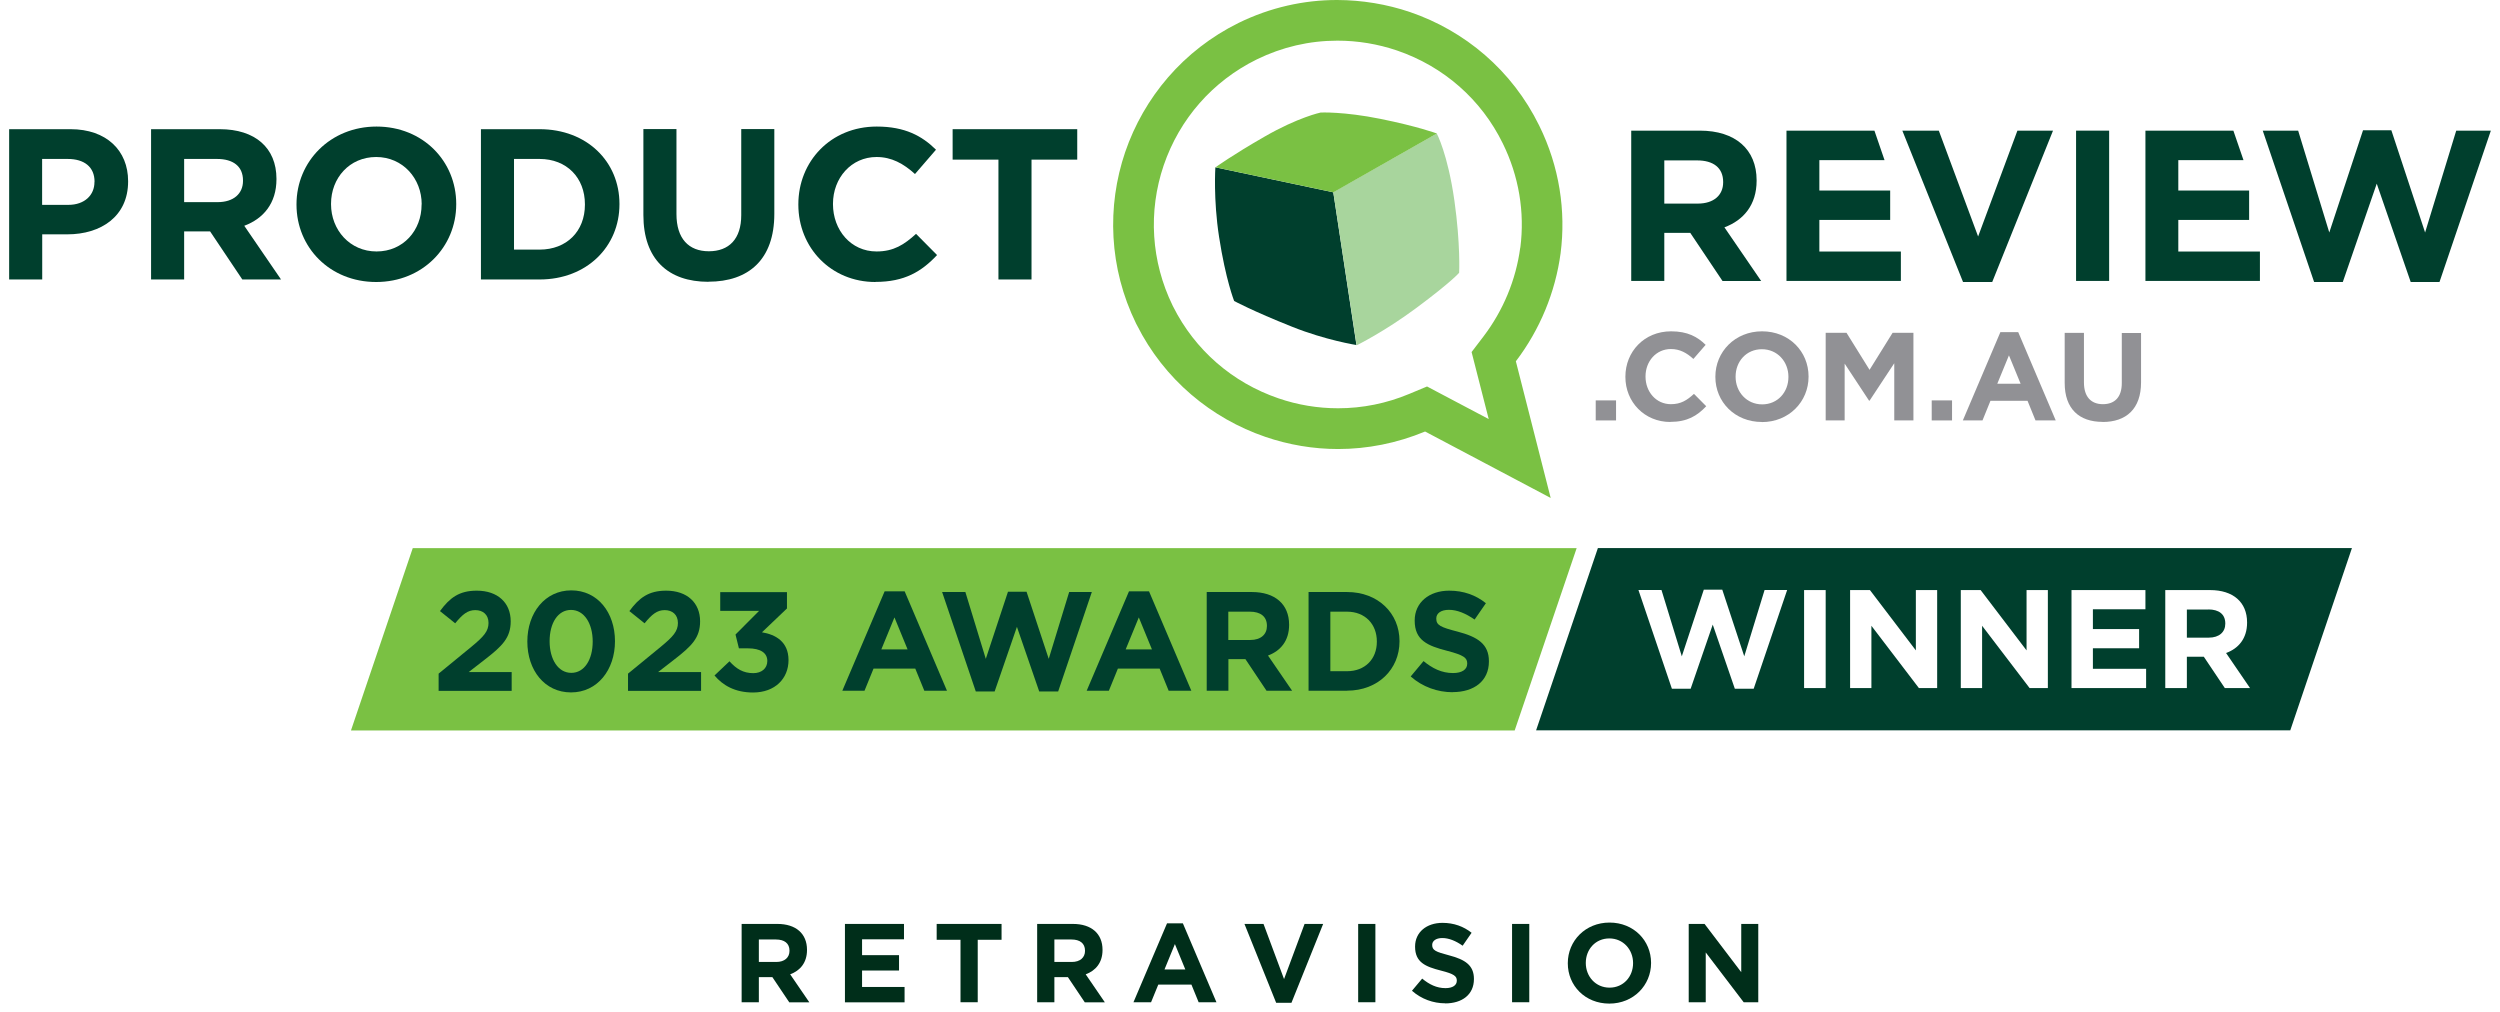 <svg width="257" height="104" viewBox="0 0 257 104" fill="none" xmlns="http://www.w3.org/2000/svg">
<path d="M81.13 103.03L79.4 100.45H78.01V103.03H76.24V94.98H79.92C81.82 94.98 82.96 95.98 82.96 97.64V97.66C82.96 98.96 82.26 99.78 81.23 100.16L83.2 103.04H81.13V103.03ZM81.16 97.73C81.16 96.97 80.63 96.58 79.77 96.58H78.01V98.89H79.8C80.66 98.89 81.16 98.43 81.16 97.75V97.73Z" fill="#002E1A"/>
<path d="M86.86 103.03V94.98H92.93V96.56H88.62V98.19H92.42V99.77H88.62V101.46H92.99V103.04H86.86V103.03Z" fill="#002E1A"/>
<path d="M100.51 96.61V103.03H98.74V96.61H96.29V94.98H102.96V96.61H100.51Z" fill="#002E1A"/>
<path d="M111.51 103.03L109.78 100.45H108.39V103.03H106.62V94.98H110.3C112.2 94.98 113.34 95.98 113.34 97.64V97.66C113.34 98.96 112.64 99.78 111.61 100.16L113.58 103.04H111.51V103.03ZM111.54 97.73C111.54 96.97 111.01 96.58 110.15 96.58H108.39V98.89H110.18C111.04 98.89 111.54 98.43 111.54 97.75V97.73Z" fill="#002E1A"/>
<path d="M123.22 103.03L122.48 101.22H119.07L118.33 103.03H116.52L119.97 94.92H121.6L125.05 103.03H123.2H123.22ZM120.78 97.05L119.71 99.66H121.85L120.78 97.05Z" fill="#002E1A"/>
<path d="M132.75 103.09H131.19L127.93 94.98H129.89L132 100.65L134.11 94.98H136.02L132.76 103.09H132.75Z" fill="#002E1A"/>
<path d="M139.62 103.03V94.98H141.39V103.03H139.62Z" fill="#002E1A"/>
<path d="M148.57 103.14C147.35 103.14 146.12 102.71 145.15 101.85L146.2 100.6C146.93 101.2 147.68 101.58 148.6 101.58C149.32 101.58 149.76 101.29 149.76 100.82V100.8C149.76 100.35 149.48 100.12 148.14 99.78C146.52 99.37 145.47 98.92 145.47 97.32V97.3C145.47 95.84 146.64 94.87 148.29 94.87C149.46 94.87 150.46 95.24 151.28 95.89L150.36 97.22C149.65 96.72 148.94 96.43 148.27 96.43C147.6 96.43 147.23 96.74 147.23 97.13V97.15C147.23 97.68 147.58 97.85 148.97 98.21C150.6 98.64 151.52 99.22 151.52 100.63V100.65C151.52 102.25 150.3 103.15 148.56 103.15L148.57 103.14Z" fill="#002E1A"/>
<path d="M155.44 103.03V94.98H157.21V103.03H155.44Z" fill="#002E1A"/>
<path d="M165.44 103.17C162.95 103.17 161.17 101.32 161.17 99.03V99.01C161.17 96.72 162.98 94.84 165.46 94.84C167.94 94.84 169.73 96.69 169.73 98.98V99C169.73 101.29 167.92 103.17 165.44 103.17ZM167.88 99C167.88 97.62 166.87 96.47 165.44 96.47C164.01 96.47 163.02 97.6 163.02 98.98V99C163.02 100.38 164.03 101.53 165.46 101.53C166.89 101.53 167.88 100.4 167.88 99.02V99Z" fill="#002E1A"/>
<path d="M179.25 103.03L175.35 97.91V103.03H173.6V94.98H175.23L179 99.94V94.98H180.75V103.03H179.24H179.25Z" fill="#002E1A"/>
<path d="M227.01 62.66H224.81V65.55H227.06C228.14 65.55 228.76 64.97 228.76 64.12V64.09C228.76 63.14 228.1 62.65 227.02 62.65L227.01 62.66Z" fill="#003F2D"/>
<path d="M164.26 56.35L157.91 75.08H235.44L241.78 56.34H164.26V56.35ZM180.27 70.8H178.34L176.07 64.21L173.8 70.8H171.87L168.43 60.65H170.8L172.89 67.47L175.15 60.62H177.05L179.31 67.47L181.4 60.65H183.72L180.28 70.8H180.27ZM187.68 70.73H185.46V60.66H187.68V70.73ZM199.15 70.73H197.26L192.38 64.33V70.73H190.19V60.66H192.23L196.95 66.86V60.66H199.14V70.73H199.15ZM210.53 70.73H208.64L203.76 64.33V70.73H201.57V60.66H203.61L208.33 66.86V60.66H210.52V70.73H210.53ZM220.62 70.73H212.95V60.66H220.55V62.63H215.15V64.67H219.9V66.64H215.15V68.75H220.62V70.72V70.73ZM228.71 70.73L226.55 67.51H224.81V70.73H222.59V60.66H227.2C229.57 60.66 231 61.91 231 63.98V64.01C231 65.64 230.12 66.66 228.84 67.13L231.3 70.73H228.71Z" fill="#003F2D"/>
<path d="M162.08 56.35H42.43L36.08 75.09H155.71L162.08 56.35Z" fill="#7AC143"/>
<path d="M46.8 64.08L45.23 62.82C46.23 61.46 47.2 60.72 49.01 60.72C51.17 60.72 52.5 61.97 52.5 63.87C52.5 65.57 51.63 66.42 49.83 67.81L48.18 69.09H52.6V71.02H45.09V69.25L48.47 66.48C49.73 65.44 50.22 64.89 50.22 64.04C50.22 63.19 49.65 62.72 48.86 62.72C48.07 62.72 47.54 63.16 46.79 64.08H46.8Z" fill="#003F2D"/>
<path d="M58.7 71.18C55.99 71.18 54.21 68.9 54.21 65.95C54.21 63 56.02 60.69 58.73 60.69C61.44 60.69 63.22 62.97 63.22 65.92C63.22 68.87 61.41 71.18 58.7 71.18ZM58.7 62.7C57.35 62.7 56.5 64.05 56.5 65.92C56.5 67.79 57.38 69.17 58.73 69.17C60.08 69.17 60.93 67.81 60.93 65.95C60.93 64.09 60.05 62.7 58.7 62.7Z" fill="#003F2D"/>
<path d="M66.27 64.08L64.7 62.82C65.7 61.46 66.67 60.72 68.48 60.72C70.64 60.72 71.97 61.97 71.97 63.87C71.97 65.57 71.1 66.42 69.3 67.81L67.65 69.09H72.07V71.02H64.56V69.25L67.94 66.48C69.2 65.44 69.69 64.89 69.69 64.04C69.69 63.19 69.12 62.72 68.33 62.72C67.54 62.72 67.01 63.16 66.26 64.08H66.27Z" fill="#003F2D"/>
<path d="M74.04 62.78V60.87H80.9V62.55L78.33 65C79.72 65.23 81.06 65.96 81.06 67.86C81.06 69.76 79.67 71.19 77.41 71.19C75.58 71.19 74.32 70.47 73.45 69.44L74.99 67.98C75.69 68.76 76.41 69.2 77.44 69.2C78.28 69.2 78.88 68.72 78.88 67.95C78.88 67.11 78.17 66.65 76.89 66.65H75.96L75.61 65.23L78.03 62.8H74.04V62.78Z" fill="#003F2D"/>
<path d="M95.02 71.01L94.09 68.73H89.8L88.87 71.01H86.59L90.94 60.79H93L97.35 71.01H95.02ZM91.95 63.47L90.6 66.76H93.3L91.95 63.47Z" fill="#003F2D"/>
<path d="M108.77 71.08H106.83L104.54 64.44L102.25 71.08H100.31L96.85 60.86H99.24L101.34 67.73L103.62 60.83H105.53L107.81 67.73L109.91 60.86H112.24L108.78 71.08H108.77Z" fill="#003F2D"/>
<path d="M120.14 71.01L119.21 68.73H114.92L113.99 71.01H111.71L116.06 60.79H118.12L122.47 71.01H120.14ZM117.07 63.47L115.72 66.76H118.42L117.07 63.47Z" fill="#003F2D"/>
<path d="M130.2 71.01L128.03 67.76H126.28V71.01H124.05V60.86H128.69C131.08 60.86 132.52 62.12 132.52 64.21V64.24C132.52 65.88 131.64 66.91 130.35 67.39L132.83 71.01H130.22H130.2ZM130.24 64.33C130.24 63.37 129.57 62.88 128.49 62.88H126.27V65.79H128.53C129.62 65.79 130.24 65.21 130.24 64.36V64.33Z" fill="#003F2D"/>
<path d="M138.48 71.01H134.52V60.86H138.48C141.67 60.86 143.87 63.05 143.87 65.9V65.93C143.87 68.79 141.67 71 138.48 71V71.01ZM141.54 65.94C141.54 64.14 140.31 62.88 138.48 62.88H136.76V69H138.48C140.31 69 141.54 67.77 141.54 65.97V65.94Z" fill="#003F2D"/>
<path d="M149.33 71.16C147.79 71.16 146.24 70.62 145.02 69.54L146.34 67.96C147.25 68.71 148.21 69.19 149.37 69.19C150.28 69.19 150.83 68.83 150.83 68.23V68.2C150.83 67.63 150.48 67.35 148.79 66.91C146.75 66.39 145.43 65.82 145.43 63.81V63.78C145.43 61.94 146.91 60.72 148.98 60.72C150.46 60.72 151.72 61.18 152.75 62.01L151.59 63.69C150.69 63.07 149.81 62.69 148.95 62.69C148.09 62.69 147.65 63.08 147.65 63.57V63.6C147.65 64.27 148.09 64.48 149.84 64.93C151.9 65.47 153.06 66.21 153.06 67.97V68C153.06 70.02 151.52 71.15 149.33 71.15V71.16Z" fill="#003F2D"/>
<path d="M166.13 41.16H164.04V43.22H166.13V41.16Z" fill="#919195"/>
<path d="M171.71 43.38C169.06 43.38 167.09 41.33 167.09 38.75V38.72C167.09 36.16 169.02 34.06 171.79 34.06C173.49 34.06 174.51 34.63 175.34 35.45L174.08 36.9C173.39 36.27 172.68 35.88 171.77 35.88C170.25 35.88 169.16 37.14 169.16 38.69V38.72C169.16 40.26 170.23 41.55 171.77 41.55C172.8 41.55 173.43 41.14 174.14 40.49L175.4 41.76C174.47 42.75 173.44 43.37 171.7 43.37" fill="#919195"/>
<path d="M181.12 43.38C178.34 43.38 176.34 41.31 176.34 38.75V38.72C176.34 36.16 178.36 34.06 181.14 34.06C183.92 34.06 185.92 36.13 185.92 38.7V38.73C185.92 41.29 183.9 43.39 181.12 43.39M183.85 38.73C183.85 37.18 182.72 35.9 181.12 35.9C179.52 35.9 178.42 37.16 178.42 38.71V38.74C178.42 40.28 179.55 41.57 181.15 41.57C182.75 41.57 183.85 40.31 183.85 38.76V38.73Z" fill="#919195"/>
<path d="M194.73 43.22V37.34L192.19 41.19H192.14L189.63 37.38V43.22H187.68V34.21H189.82L192.19 38.02L194.56 34.21H196.7V43.22H194.73Z" fill="#919195"/>
<path d="M200.67 41.16H198.58V43.22H200.67V41.16Z" fill="#919195"/>
<path d="M209.25 43.22L208.43 41.2H204.62L203.8 43.22H201.78L205.64 34.14H207.47L211.33 43.22H209.26H209.25ZM206.52 36.53L205.32 39.45H207.72L206.52 36.53Z" fill="#919195"/>
<path d="M216.15 43.37C213.73 43.37 212.25 42.02 212.25 39.37V34.22H214.23V39.32C214.23 40.79 214.96 41.55 216.18 41.55C217.4 41.55 218.12 40.82 218.12 39.39V34.23H220.1V39.31C220.1 42.04 218.57 43.38 216.15 43.38" fill="#919195"/>
<path d="M158.23 12.91C155.43 7.2 150.57 3.16 144.95 1.24C142.56 0.43 140.02 0.01 137.47 0H137.44C134.04 0 130.59 0.76 127.34 2.35C121.62 5.17 117.59 10.03 115.67 15.63C113.77 21.22 113.99 27.54 116.79 33.26L116.87 33.41C119.69 39.03 124.53 43.01 130.08 44.91C132.48 45.73 135 46.16 137.56 46.16C140.55 46.16 143.58 45.57 146.5 44.36L159.41 51.19L155.83 37.14C158.31 33.88 159.89 30.04 160.43 26.03C160.99 21.7 160.31 17.13 158.24 12.93L158.23 12.91ZM156.28 25.46C155.84 28.77 154.53 31.92 152.5 34.59L151.28 36.19L151.78 38.15L153.04 43.08L148.44 40.65L146.7 39.73L144.88 40.49C142.54 41.47 140.07 41.97 137.56 41.97C135.47 41.97 133.41 41.63 131.43 40.95C126.69 39.33 122.84 35.98 120.6 31.52L120.54 31.4C118.34 26.88 118.01 21.76 119.63 16.99C121.27 12.2 124.67 8.34 129.19 6.11C131.81 4.83 134.6 4.18 137.49 4.18C139.57 4.18 141.63 4.52 143.61 5.19C148.41 6.83 152.28 10.23 154.49 14.75C156.14 18.1 156.76 21.81 156.29 25.46H156.28Z" fill="#7AC143"/>
<path d="M137.06 19.77L124.94 17.2C124.94 17.2 124.72 20.47 125.32 24.35C126 28.76 126.87 30.94 126.87 30.94C126.87 30.94 128.71 31.95 132.83 33.59C136.24 34.96 139.44 35.47 139.44 35.47L137.06 19.76V19.77Z" fill="#003F2D"/>
<path d="M149.51 20.61C148.83 15.83 147.7 13.72 147.7 13.72L137.06 19.76L139.46 35.5C139.46 35.5 142.31 34.1 145.57 31.68C149.26 28.94 150 28.04 150 28.04C150 28.04 150.15 25.15 149.51 20.6" fill="#A8D59D"/>
<path d="M147.7 13.72C147.7 13.72 145.77 13 141.91 12.22C138.09 11.45 135.76 11.57 135.76 11.57C135.76 11.57 133.46 12.05 129.99 14.05C126.71 15.93 124.95 17.2 124.95 17.2L137.07 19.77L147.7 13.73V13.72Z" fill="#7AC143"/>
<path d="M250.78 28.99H247.82L244.33 18.88L240.84 28.99H237.89L232.61 13.43H236.25L239.45 23.9L242.92 13.39H245.83L249.3 23.9L252.5 13.43H256.06L250.78 28.99Z" fill="#003F2D"/>
<path d="M223.93 22.61H231.21V19.59H223.93V16.46H230.63L229.59 13.43H220.55V28.88H232.32V25.86H223.93V22.61Z" fill="#003F2D"/>
<path d="M216.82 13.43H213.42V28.88H216.82V13.43Z" fill="#003F2D"/>
<path d="M204.8 28.99H201.8L195.56 13.43H199.31L203.35 24.31L207.39 13.43H211.05L204.8 28.99Z" fill="#003F2D"/>
<path d="M187.03 22.61H194.31V19.59H187.03V16.46H193.73L192.69 13.43H183.65V28.88H195.41V25.86H187.03V22.61Z" fill="#003F2D"/>
<path d="M177.07 28.88L173.76 23.94H171.09V28.88H167.69V13.43H174.75C178.39 13.43 180.58 15.35 180.58 18.53V18.58C180.58 21.07 179.23 22.64 177.27 23.37L181.05 28.89H177.08L177.07 28.88ZM177.14 18.7C177.14 17.24 176.12 16.49 174.47 16.49H171.09V20.93H174.53C176.19 20.93 177.14 20.05 177.14 18.75V18.71V18.7Z" fill="#003F2D"/>
<path d="M106.04 16.41V28.73H102.64V16.41H97.93V13.28H110.74V16.41H106.04Z" fill="#003F2D"/>
<path d="M89.99 28.99C85.44 28.99 82.07 25.48 82.07 21.04V21C82.07 16.61 85.38 13.01 90.13 13.01C93.04 13.01 94.79 13.98 96.22 15.39L94.06 17.89C92.87 16.81 91.65 16.14 90.11 16.14C87.51 16.14 85.63 18.3 85.63 20.95V20.99C85.63 23.64 87.46 25.85 90.11 25.85C91.88 25.85 92.96 25.14 94.17 24.04L96.33 26.22C94.74 27.92 92.98 28.98 90 28.98" fill="#003F2D"/>
<path d="M72.83 28.97C68.68 28.97 66.14 26.65 66.14 22.1V13.27H69.54V22.01C69.54 24.53 70.8 25.83 72.87 25.83C74.94 25.83 76.2 24.57 76.2 22.12V13.27H79.6V21.99C79.6 26.67 76.97 28.96 72.82 28.96" fill="#003F2D"/>
<path d="M55.47 28.73H49.44V13.28H55.47C60.33 13.28 63.68 16.61 63.68 20.96V21C63.68 25.35 60.32 28.73 55.47 28.73ZM60.13 21C60.13 18.26 58.25 16.34 55.47 16.34H52.84V25.66H55.47C58.25 25.66 60.13 23.78 60.13 21.04V21Z" fill="#003F2D"/>
<path d="M38.67 28.99C33.9 28.99 30.48 25.43 30.48 21.04V21C30.48 16.61 33.95 13.01 38.71 13.01C43.47 13.01 46.9 16.56 46.9 20.96V21C46.9 25.39 43.44 28.99 38.67 28.99ZM43.35 21C43.35 18.35 41.41 16.14 38.67 16.14C35.93 16.14 34.03 18.3 34.03 20.95V20.99C34.03 23.64 35.97 25.85 38.71 25.85C41.45 25.85 43.34 23.69 43.34 21.04V21H43.35Z" fill="#003F2D"/>
<path d="M24.91 28.73L21.6 23.79H18.93V28.73H15.53V13.28H22.59C26.23 13.28 28.42 15.2 28.42 18.38V18.42C28.42 20.91 27.07 22.48 25.11 23.21L28.89 28.73H24.92H24.91ZM24.98 18.55C24.98 17.09 23.96 16.34 22.31 16.34H18.93V20.78H22.37C24.02 20.78 24.98 19.9 24.98 18.6V18.56V18.55Z" fill="#003F2D"/>
<path d="M6.92 24.09H4.34V28.73H0.94V13.28H7.25C10.94 13.28 13.17 15.47 13.17 18.62V18.66C13.17 22.24 10.39 24.09 6.92 24.09ZM9.72 18.68C9.72 17.16 8.66 16.34 6.96 16.34H4.33V21.06H7.02C8.72 21.06 9.71 20.04 9.71 18.72V18.68H9.72Z" fill="#003F2D"/>
</svg>
